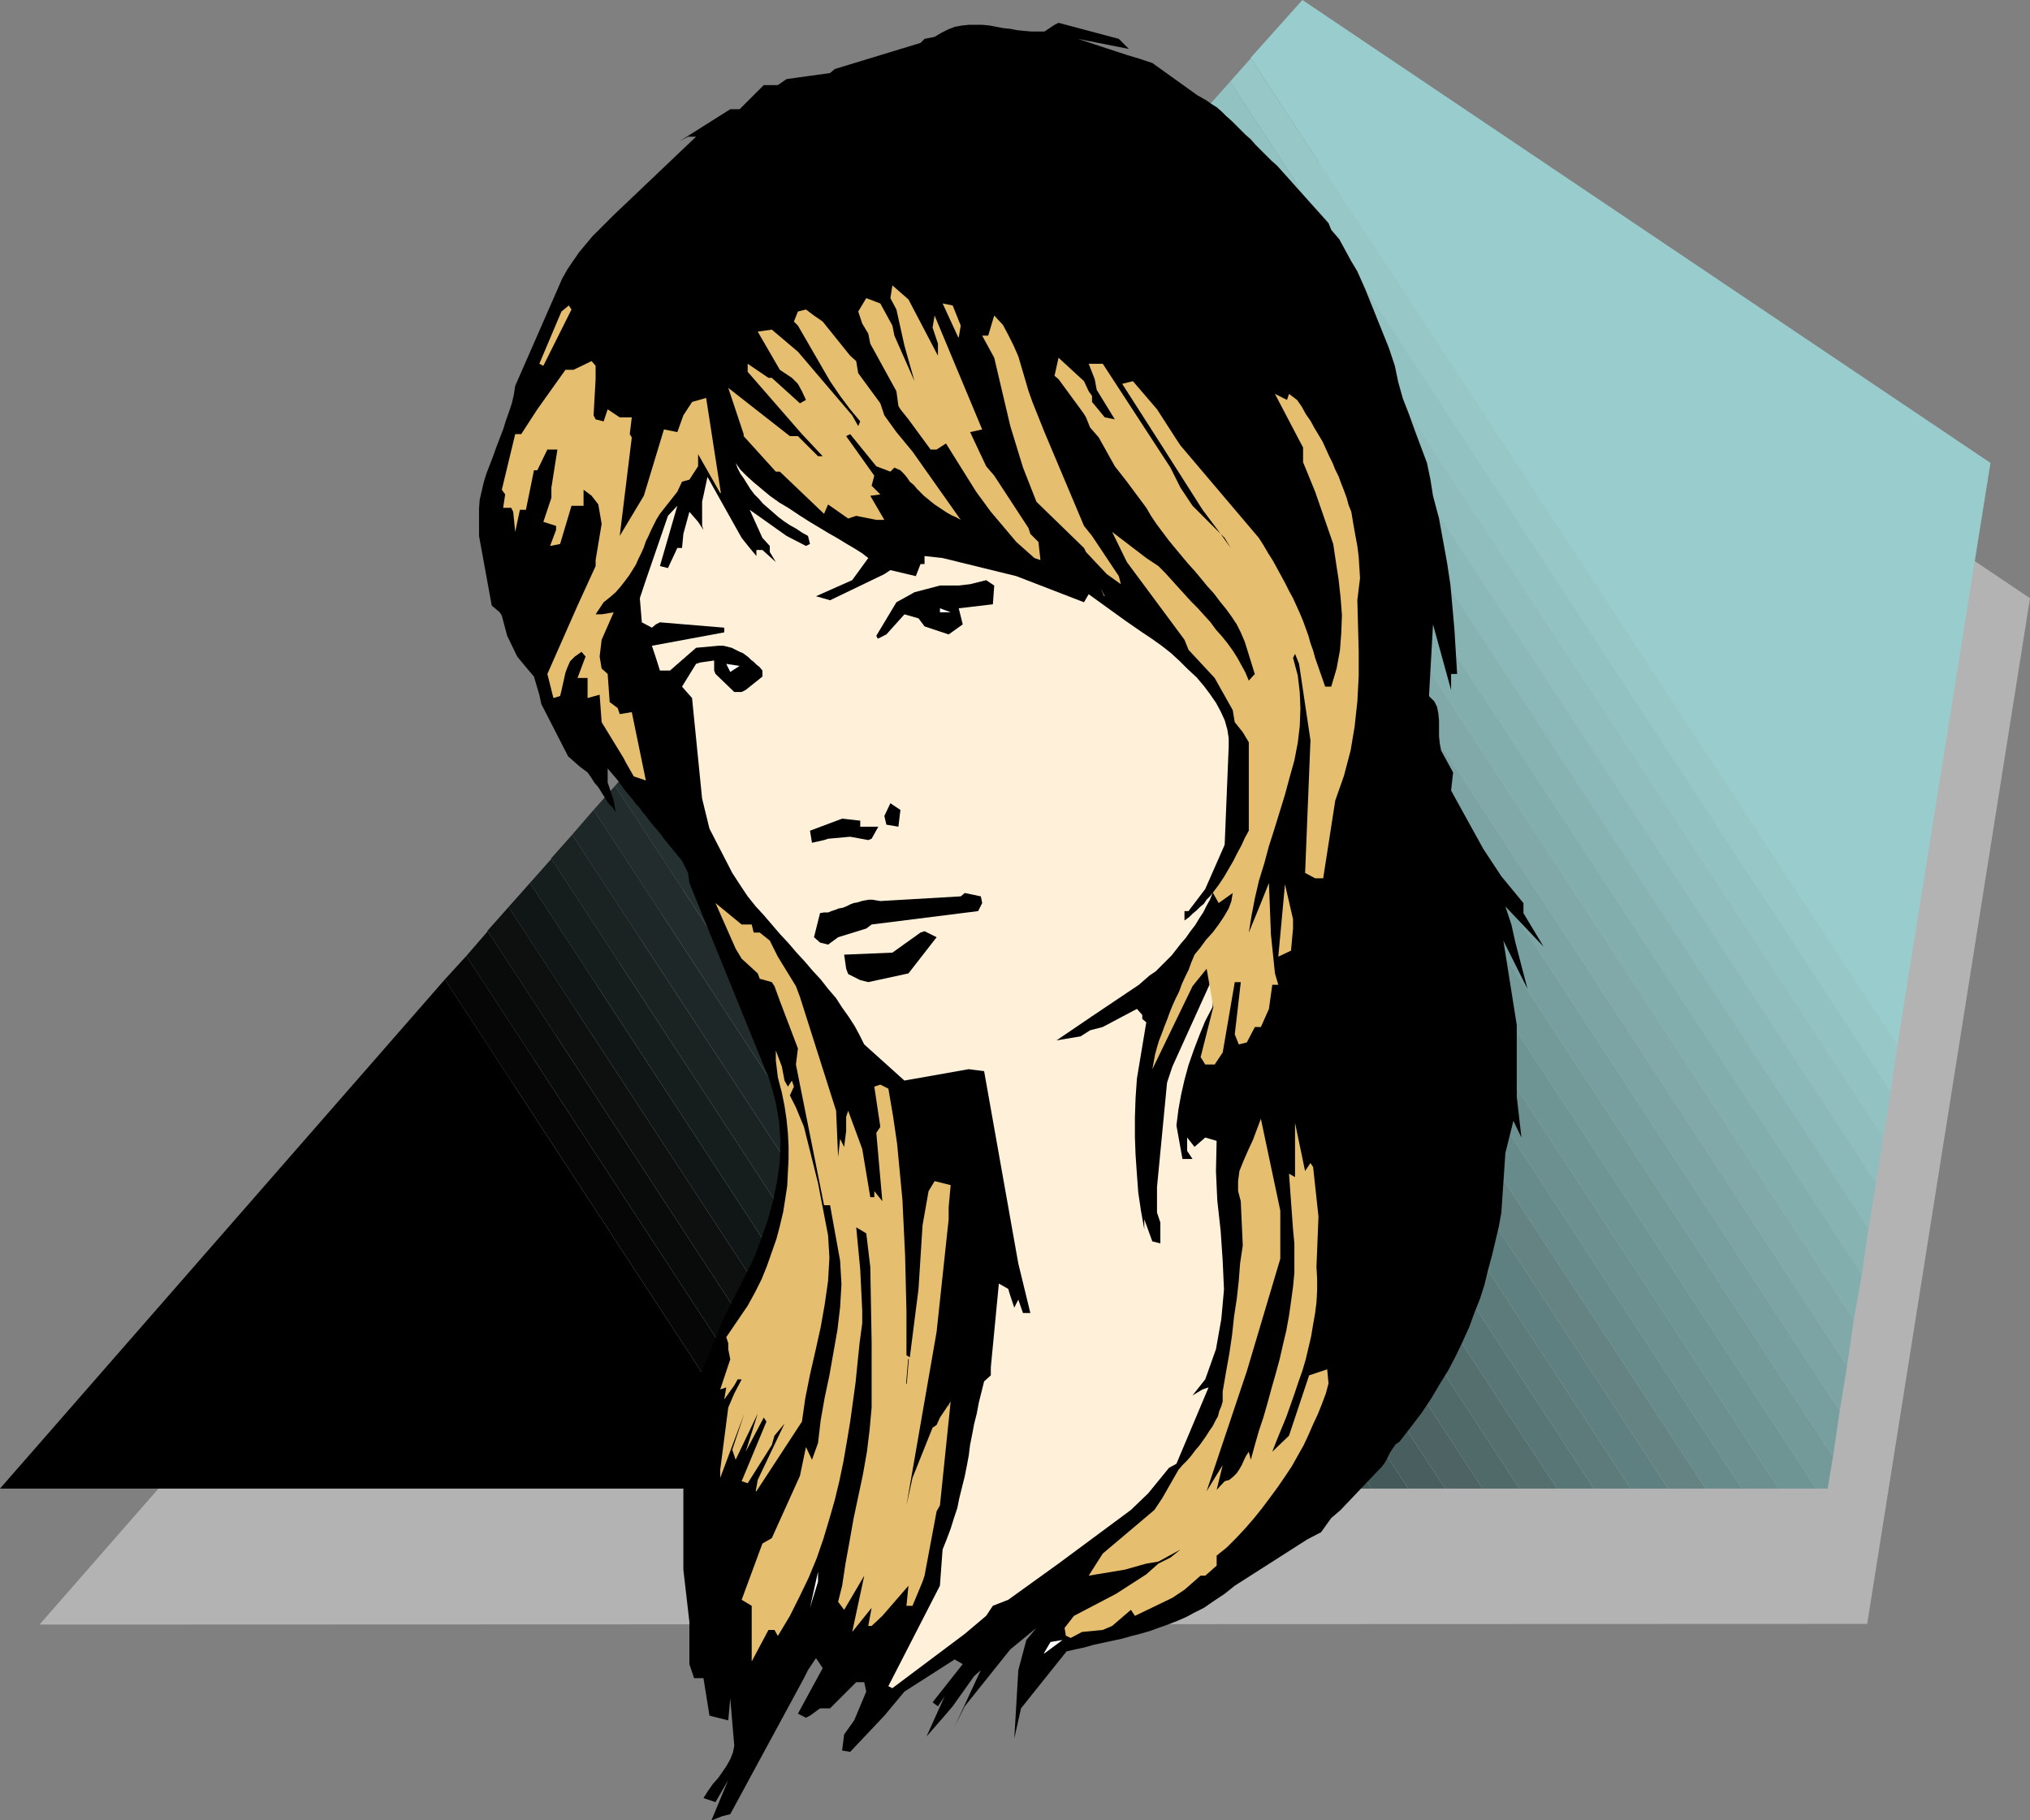 <?xml version="1.0" encoding="UTF-8" standalone="no"?>
<svg
   version="1.0"
   width="129.553mm"
   height="116.143mm"
   id="svg69"
   sodipodi:docname="Hairstyle 3.wmf"
   xmlns:inkscape="http://www.inkscape.org/namespaces/inkscape"
   xmlns:sodipodi="http://sodipodi.sourceforge.net/DTD/sodipodi-0.dtd"
   xmlns="http://www.w3.org/2000/svg"
   xmlns:svg="http://www.w3.org/2000/svg">
  <rect width="100%" height="100%" fill="#808080" stroke="none"/>
  <sodipodi:namedview
     id="namedview69"
     pagecolor="#ffffff"
     bordercolor="#000000"
     borderopacity="0.25"
     inkscape:showpageshadow="2"
     inkscape:pageopacity="0.0"
     inkscape:pagecheckerboard="0"
     inkscape:deskcolor="#d1d1d1"
     inkscape:document-units="mm" />
  <defs
     id="defs1">
    <pattern
       id="WMFhbasepattern"
       patternUnits="userSpaceOnUse"
       width="6"
       height="6"
       x="0"
       y="0" />
  </defs>
  <path
     style="fill:#b3b3b3;fill-opacity:1;fill-rule:evenodd;stroke:none"
     d="M 9.534,391.791 323.684,32.636 489.647,144.276 450.379,391.629 9.696,391.791 v 0 z"
     id="path1" />
  <path
     style="fill:#000000;fill-opacity:1;fill-rule:evenodd;stroke:none"
     d="M 107.302,236.205 0,358.993 h 187.617 z"
     id="path2" />
  <path
     style="fill:#060606;fill-opacity:1;fill-rule:evenodd;stroke:none"
     d="m 107.302,236.205 5.171,-5.655 84.032,128.443 h -8.888 z"
     id="path3" />
  <path
     style="fill:#090b0b;fill-opacity:1;fill-rule:evenodd;stroke:none"
     d="m 112.473,230.551 5.171,-5.978 87.91,134.421 h -9.05 L 112.473,230.551 Z"
     id="path4" />
  <path
     style="fill:#0e1010;fill-opacity:1;fill-rule:evenodd;stroke:none"
     d="m 117.483,224.573 5.171,-5.816 91.789,140.237 h -8.888 l -87.91,-134.421 v 0 z"
     id="path5" />
  <path
     style="fill:#101515;fill-opacity:1;fill-rule:evenodd;stroke:none"
     d="m 122.654,218.757 5.171,-5.816 95.505,146.053 h -8.888 l -91.789,-140.237 z"
     id="path6" />
  <path
     style="fill:#161d1d;fill-opacity:1;fill-rule:evenodd;stroke:none"
     d="m 127.825,212.94 5.171,-5.816 99.384,151.869 h -9.05 l -95.505,-146.053 z"
     id="path7" />
  <path
     style="fill:#1b2222;fill-opacity:1;fill-rule:evenodd;stroke:none"
     d="m 132.835,207.124 5.171,-5.816 103.424,157.686 h -9.05 L 132.997,207.124 v 0 z"
     id="path8" />
  <path
     style="fill:#1d2727;fill-opacity:1;fill-rule:evenodd;stroke:none"
     d="m 138.006,201.308 5.171,-5.978 107.141,163.663 h -8.888 L 138.006,201.308 Z"
     id="path9" />
  <path
     style="fill:#222c2c;fill-opacity:1;fill-rule:evenodd;stroke:none"
     d="m 143.177,195.33 5.171,-5.816 110.857,169.48 h -8.888 L 143.177,195.33 Z"
     id="path10" />
  <path
     style="fill:#253131;fill-opacity:1;fill-rule:evenodd;stroke:none"
     d="m 148.349,189.514 5.01,-5.816 114.736,175.296 h -8.888 L 148.349,189.514 Z"
     id="path11" />
  <path
     style="fill:#2a3636;fill-opacity:1;fill-rule:evenodd;stroke:none"
     d="m 153.358,183.536 5.171,-5.655 118.614,181.112 H 268.094 L 153.358,183.697 v 0 z"
     id="path12" />
  <path
     style="fill:#2c3b3b;fill-opacity:1;fill-rule:evenodd;stroke:none"
     d="m 158.529,177.881 5.01,-5.978 122.493,187.09 h -8.888 L 158.529,177.881 Z"
     id="path13" />
  <path
     style="fill:#314040;fill-opacity:1;fill-rule:evenodd;stroke:none"
     d="m 163.539,171.903 5.333,-5.816 126.209,192.906 h -9.05 z"
     id="path14" />
  <path
     style="fill:#344545;fill-opacity:1;fill-rule:evenodd;stroke:none"
     d="m 168.71,166.087 5.171,-5.816 129.926,198.723 h -8.726 L 168.872,166.087 v 0 z"
     id="path15" />
  <path
     style="fill:#394a4a;fill-opacity:1;fill-rule:evenodd;stroke:none"
     d="m 173.881,160.271 5.01,-5.978 133.966,204.701 h -9.05 L 173.881,160.271 Z"
     id="path16" />
  <path
     style="fill:#3c5050;fill-opacity:1;fill-rule:evenodd;stroke:none"
     d="m 178.891,154.293 5.171,-5.655 137.845,210.355 h -9.05 L 178.891,154.293 Z"
     id="path17" />
  <path
     style="fill:#415555;fill-opacity:1;fill-rule:evenodd;stroke:none"
     d="m 184.062,148.638 5.171,-5.978 141.561,216.333 h -8.888 L 184.062,148.638 Z"
     id="path18" />
  <path
     style="fill:#445a5a;fill-opacity:1;fill-rule:evenodd;stroke:none"
     d="m 189.233,142.66 5.01,-5.816 145.44,222.149 h -8.888 z"
     id="path19" />
  <path
     style="fill:#495f5f;fill-opacity:1;fill-rule:evenodd;stroke:none"
     d="m 194.243,136.844 5.171,-5.816 149.157,227.966 h -8.888 L 194.243,136.844 Z"
     id="path20" />
  <path
     style="fill:#4e6464;fill-opacity:1;fill-rule:evenodd;stroke:none"
     d="m 199.414,130.866 5.171,-5.655 153.035,233.782 h -9.05 L 199.414,131.028 v 0 z"
     id="path21" />
  <path
     style="fill:#506969;fill-opacity:1;fill-rule:evenodd;stroke:none"
     d="m 204.585,125.211 5.171,-5.816 156.752,239.598 h -8.888 z"
     id="path22" />
  <path
     style="fill:#556e6e;fill-opacity:1;fill-rule:evenodd;stroke:none"
     d="m 209.595,119.395 5.171,-5.978 160.792,245.576 h -9.05 L 209.757,119.395 v 0 z"
     id="path23" />
  <path
     style="fill:#587676;fill-opacity:1;fill-rule:evenodd;stroke:none"
     d="m 214.766,113.417 5.171,-5.816 164.509,251.392 h -8.888 L 214.766,113.417 Z"
     id="path24" />
  <path
     style="fill:#5d7b7b;fill-opacity:1;fill-rule:evenodd;stroke:none"
     d="m 219.776,107.601 5.171,-5.978 168.387,257.37 h -8.888 L 219.937,107.601 v 0 z"
     id="path25" />
  <path
     style="fill:#5f8080;fill-opacity:1;fill-rule:evenodd;stroke:none"
     d="m 224.947,101.623 5.171,-5.655 172.265,263.025 h -9.05 z"
     id="path26" />
  <path
     style="fill:#658383;fill-opacity:1;fill-rule:evenodd;stroke:none"
     d="m 230.118,95.969 5.01,-5.978 176.305,269.003 h -9.05 z"
     id="path27" />
  <path
     style="fill:#678a8a;fill-opacity:1;fill-rule:evenodd;stroke:none"
     d="m 235.128,89.991 5.171,-5.816 179.861,274.819 h -8.726 L 235.128,89.991 Z"
     id="path28" />
  <path
     style="fill:#6c8f8f;fill-opacity:1;fill-rule:evenodd;stroke:none"
     d="m 240.299,84.174 5.171,-5.816 183.577,280.635 h -8.888 z"
     id="path29" />
  <path
     style="fill:#6e9494;fill-opacity:1;fill-rule:evenodd;stroke:none"
     d="m 245.47,78.358 5.01,-5.816 187.617,286.452 h -9.05 z"
     id="path30" />
  <path
     style="fill:#739999;fill-opacity:1;fill-rule:evenodd;stroke:none"
     d="m 250.48,72.542 5.171,-5.816 186.486,284.513 -1.293,7.755 h -2.747 L 250.48,72.542 Z"
     id="path31" />
  <path
     style="fill:#779f9f;fill-opacity:1;fill-rule:evenodd;stroke:none"
     d="m 255.651,66.564 5.171,-5.816 182.931,279.504 -1.616,10.986 L 255.651,66.726 v 0 z"
     id="path32" />
  <path
     style="fill:#7ca4a4;fill-opacity:1;fill-rule:evenodd;stroke:none"
     d="m 260.822,60.748 5.171,-5.816 179.537,274.496 -1.778,10.825 -182.931,-279.504 z"
     id="path33" />
  <path
     style="fill:#81a9a9;fill-opacity:1;fill-rule:evenodd;stroke:none"
     d="m 265.993,54.931 5.01,-5.978 176.144,269.326 -1.616,11.148 z"
     id="path34" />
  <path
     style="fill:#83aeae;fill-opacity:1;fill-rule:evenodd;stroke:none"
     d="m 271.003,48.954 5.01,-5.655 173.073,263.994 -1.939,10.986 z"
     id="path35" />
  <path
     style="fill:#88b3b3;fill-opacity:1;fill-rule:evenodd;stroke:none"
     d="m 276.012,43.137 5.333,-5.816 169.357,258.986 -1.616,10.986 -173.073,-263.994 v 0 z"
     id="path36" />
  <path
     style="fill:#8bb8b8;fill-opacity:1;fill-rule:evenodd;stroke:none"
     d="m 281.345,37.321 5.01,-5.816 166.125,253.816 -1.778,10.986 z"
     id="path37" />
  <path
     style="fill:#90bdbd;fill-opacity:1;fill-rule:evenodd;stroke:none"
     d="m 286.355,31.505 5.01,-5.816 162.893,248.646 -1.778,10.986 L 286.355,31.505 Z"
     id="path38" />
  <path
     style="fill:#92c2c2;fill-opacity:1;fill-rule:evenodd;stroke:none"
     d="m 291.364,25.689 5.333,-5.978 159.337,243.637 -1.778,10.986 z"
     id="path39" />
  <path
     style="fill:#97c7c7;fill-opacity:1;fill-rule:evenodd;stroke:none"
     d="m 296.697,19.711 5.01,-5.655 155.944,238.144 -1.616,11.148 z"
     id="path40" />
  <path
     style="fill:#99cccc;fill-opacity:1;fill-rule:evenodd;stroke:none"
     d="M 301.707,13.894 314.15,0 480.113,111.64 457.651,252.2 301.707,14.056 v 0 z"
     id="path41" />
  <path
     style="fill:#000000;fill-opacity:1;fill-rule:evenodd;stroke:none"
     d="m 171.619,438.967 4.04,-9.694 -3.07,5.332 -2.909,-0.969 1.131,-1.777 1.131,-1.616 1.293,-1.454 1.131,-1.616 0.97,-1.454 0.808,-1.454 0.646,-1.616 0.323,-1.616 -0.97,-11.471 -0.485,5.332 -4.525,-1.131 -1.454,-9.048 h -2.262 l -1.131,-3.393 v -10.178 l -1.454,-12.602 v -24.073 l 3.07,-20.357 6.787,-16.479 7.11,-14.056 1.778,-4.685 1.616,-4.685 1.293,-4.685 0.97,-4.685 0.646,-4.685 0.162,-4.847 -0.323,-4.685 -0.808,-4.685 -1.454,-5.332 -19.392,-47.661 -0.323,-2.423 -1.454,-2.908 -4.363,-5.332 -0.808,-1.131 -0.808,-0.969 -0.97,-1.131 -0.808,-0.969 -0.808,-1.131 -0.97,-1.131 -0.808,-1.131 -0.808,-0.808 -0.808,-1.131 -0.97,-1.131 -0.808,-0.969 -0.808,-1.131 -0.808,-1.131 -0.808,-0.969 -0.97,-1.131 -0.808,-0.969 v 3.393 l 1.454,4.362 0.485,2.747 -0.808,-1.131 -0.97,-0.969 -0.808,-1.292 -0.808,-1.293 -0.808,-1.292 -0.97,-1.131 -0.808,-1.292 -0.808,-1.131 -1.939,-1.454 -2.747,-2.423 -6.464,-12.602 -0.485,-2.262 -1.293,-4.362 -2.586,-3.07 -1.454,-1.777 -2.424,-5.008 -1.293,-4.847 -0.485,-0.808 -1.939,-1.616 -3.07,-16.803 v -2.423 -2.1 -2.1 l 0.162,-2.1 0.485,-2.1 0.485,-2.1 0.646,-2.1 0.808,-2.1 0.808,-2.1 0.808,-2.262 0.808,-2.1 0.808,-2.1 0.646,-2.1 0.808,-2.262 0.646,-1.939 0.485,-2.1 0.323,-2.1 10.827,-24.719 0.485,-1.131 0.646,-1.131 0.646,-1.131 0.646,-0.969 0.646,-0.969 0.808,-1.131 0.646,-0.969 0.808,-0.969 0.808,-0.969 0.808,-0.969 0.808,-0.969 0.97,-0.969 0.97,-0.969 0.97,-0.969 1.131,-1.131 1.131,-1.131 19.877,-18.903 h -1.939 l -2.101,1.131 12.282,-7.755 h 2.262 l 5.818,-5.816 h 3.394 l 2.101,-1.454 10.504,-1.454 1.131,-0.969 20.685,-6.301 0.97,-0.969 2.424,-0.485 1.616,-0.969 1.616,-0.808 1.616,-0.646 1.778,-0.323 1.616,-0.162 h 1.454 1.778 l 1.778,0.162 1.616,0.323 1.778,0.323 1.616,0.162 1.616,0.323 1.616,0.162 1.778,0.162 h 1.616 1.616 l 2.424,-1.616 0.97,-0.485 14.544,3.878 2.424,2.423 -12.282,-2.423 11.797,3.878 3.232,0.969 2.909,0.969 10.827,7.755 1.131,0.646 1.131,0.646 1.131,0.808 1.293,0.808 1.131,0.969 1.131,1.131 1.293,1.131 1.131,1.131 1.131,1.131 1.131,1.131 1.293,1.131 1.131,1.293 1.293,1.293 1.293,1.293 1.293,1.293 1.293,1.131 12.443,13.894 0.646,1.616 1.939,2.262 2.909,5.332 1.454,2.423 1.939,4.362 0.97,2.423 4.686,11.633 1.454,4.362 0.808,3.878 1.131,4.039 1.454,3.716 1.454,4.039 1.454,3.878 1.454,3.878 0.808,3.878 0.646,4.039 1.454,5.493 0.97,5.332 0.97,5.332 0.808,5.332 0.485,5.332 0.485,5.493 0.323,5.332 0.323,5.332 h -1.454 v 3.878 l -4.363,-15.833 -0.97,17.287 1.293,1.293 0.646,1.292 0.323,1.616 0.162,1.777 v 1.777 1.939 l 0.162,1.616 0.323,1.777 2.909,5.332 -0.485,4.362 7.757,14.056 4.363,6.624 5.333,6.463 v 2.423 l 4.848,8.078 -9.211,-9.694 1.454,4.362 0.97,4.362 2.909,11.148 -5.818,-11.633 3.232,20.357 v 4.201 8.401 4.685 l 1.131,9.855 -1.939,-4.039 -1.939,7.755 -0.97,14.379 -0.646,3.554 -0.808,3.393 -0.808,3.393 -0.97,3.554 -0.808,3.393 -1.131,3.554 -1.293,3.231 -1.293,3.554 -1.616,3.554 -1.616,3.393 -1.778,3.393 -2.101,3.393 -2.101,3.554 -2.262,3.393 -2.586,3.393 -2.747,3.554 -0.97,0.646 -0.646,0.969 -0.646,0.969 -0.485,0.969 -0.485,0.969 -0.485,0.808 -0.646,0.808 -0.646,0.646 -9.211,9.694 -2.262,1.939 -2.424,3.393 -3.394,1.777 -17.453,11.148 -2.424,1.939 -2.909,1.939 -2.101,1.454 -2.262,1.131 -2.101,1.131 -2.262,0.969 -2.101,0.808 -2.262,0.808 -2.262,0.808 -2.262,0.646 -1.939,0.485 -2.262,0.646 -2.262,0.485 -2.262,0.485 -2.262,0.485 -2.262,0.646 -2.262,0.485 -2.101,0.485 -10.989,13.733 -1.616,7.27 0.97,-16.479 1.939,-7.27 2.424,-2.908 -6.302,5.17 -10.989,13.733 -2.424,4.847 6.302,-13.571 -1.616,1.454 -5.171,7.27 -1.939,2.262 -4.363,5.008 4.363,-9.694 -1.616,2.423 -1.293,-0.969 7.272,-9.209 -1.939,-1.131 -12.12,7.755 -4.848,5.816 -8.242,8.724 -1.939,-0.323 0.485,-3.878 2.424,-3.393 2.909,-6.947 -0.485,-2.262 h -1.939 l -6.302,6.301 h -2.424 l -2.424,1.777 -0.97,0.485 -1.939,-0.969 5.979,-10.986 -1.616,-2.423 -1.939,2.908 -0.97,1.939 -17.776,32.797 -1.939,0.485 -2.424,0.969 v 0 z"
     id="path42" />
  <path
     style="fill:#fff0d9;fill-opacity:1;fill-rule:evenodd;stroke:none"
     d="m 177.437,111.64 1.131,1.616 1.454,1.454 1.778,1.616 1.939,1.616 1.939,1.616 2.262,1.616 2.424,1.454 2.424,1.616 2.262,1.454 2.424,1.454 2.424,1.454 2.262,1.293 2.101,1.292 1.939,1.131 1.778,1.131 1.454,1.131 -3.878,5.332 -8.726,3.878 3.394,0.969 13.09,-6.301 1.454,-0.969 6.141,1.454 1.131,-2.908 h 0.97 v -1.939 l 4.363,0.485 17.776,4.362 16.322,6.301 1.131,-1.939 8.726,6.301 2.101,1.454 2.101,1.454 2.424,1.616 2.262,1.616 2.262,1.777 2.101,1.939 1.939,1.939 2.101,1.939 1.778,2.1 1.454,1.939 1.454,2.1 1.131,2.1 0.97,2.1 0.646,2.262 0.323,2.1 v 1.939 l -0.97,23.75 -4.686,10.663 -4.04,5.332 h -0.97 v 2.262 l 1.131,-0.808 0.808,-0.808 0.97,-0.808 0.808,-0.808 0.97,-0.808 0.646,-0.969 0.808,-0.808 0.646,-0.808 -0.646,1.616 -0.808,1.454 -0.808,1.616 -0.97,1.454 -0.97,1.616 -1.131,1.454 -1.131,1.616 -1.131,1.293 -1.131,1.454 -1.131,1.454 -1.293,1.293 -1.293,1.292 -1.293,1.293 -1.454,0.969 -1.293,1.131 -1.293,1.131 -11.312,7.593 -8.565,5.816 5.818,-0.969 2.262,-1.454 3.07,-0.808 8.242,-4.362 1.293,1.454 v 0.969 l 0.97,0.808 -2.262,13.571 -0.323,4.685 -0.162,4.685 v 4.685 l 0.162,4.362 0.323,4.685 0.323,4.362 0.646,4.362 0.808,4.524 v -2.423 l 1.939,5.332 1.939,0.485 v -5.008 l -0.808,-2.423 v -6.139 l 2.424,-25.204 1.293,-3.878 10.181,-22.457 -0.485,8.078 -1.778,3.393 -1.454,3.554 -1.293,3.393 -1.293,3.716 -0.97,3.554 -0.808,3.554 -0.646,3.554 -0.485,3.878 1.454,8.078 h 2.424 l -1.293,-1.939 v -3.231 l 1.778,2.262 2.586,-2.262 2.747,0.808 -0.162,7.27 0.323,7.109 0.808,7.27 0.485,7.109 0.323,7.109 -0.646,7.109 -1.293,7.27 -2.586,7.27 -3.07,3.878 2.424,-1.454 1.454,-0.485 -7.757,18.418 -1.778,0.969 -5.01,6.139 -4.202,4.039 -17.453,12.925 -12.12,8.724 -3.717,1.454 -1.616,2.423 -5.171,4.362 -17.453,13.087 -0.97,-0.485 12.443,-24.234 0.646,-8.724 0.97,-2.423 0.97,-2.585 0.808,-2.585 0.808,-2.423 0.485,-2.423 0.646,-2.585 0.646,-2.585 0.485,-2.423 0.485,-2.585 0.323,-2.585 0.485,-2.423 0.485,-2.585 0.646,-2.585 0.485,-2.585 0.646,-2.585 0.646,-2.585 1.616,-1.454 v -1.939 l 1.939,-20.195 2.262,1.292 0.485,1.616 0.97,2.908 0.97,-1.939 1.131,3.231 h 1.778 l -2.909,-11.956 -8.242,-46.369 -3.717,-0.485 -15.514,2.747 -9.696,-8.724 -1.131,-2.262 -1.131,-2.1 -1.454,-2.262 -1.616,-2.262 -1.454,-2.262 -1.939,-2.262 -1.778,-2.262 -1.939,-2.1 -1.939,-2.262 -1.939,-2.1 -1.939,-2.262 -2.101,-2.262 -1.939,-2.262 -1.939,-2.262 -1.939,-2.1 -1.939,-2.423 -1.939,-2.908 -1.778,-2.747 -5.494,-10.663 -1.778,-7.27 -2.424,-24.234 -2.424,-2.747 3.394,-5.493 0.97,-0.323 3.394,-0.485 v 2.423 l 0.323,0.808 4.525,4.362 h 1.778 l 0.97,-0.485 4.04,-3.231 v -1.454 l -0.646,-0.808 -0.808,-0.646 -0.646,-0.646 -0.646,-0.485 -0.646,-0.646 -0.646,-0.485 -0.646,-0.485 -0.808,-0.323 -0.646,-0.323 -0.646,-0.323 -0.646,-0.323 -0.646,-0.162 -0.646,-0.162 -0.646,-0.162 h -0.646 -0.646 l -5.333,0.485 -6.302,5.493 h -2.424 l -0.97,-3.07 -0.97,-2.908 17.453,-3.231 v -1.131 l -15.514,-1.293 -0.97,0.485 -0.97,0.808 -2.424,-1.293 -0.485,-5.816 1.454,-4.362 5.333,-15.51 2.262,-2.423 -4.202,14.541 1.939,0.485 2.262,-4.847 h 1.131 l 0.323,-3.393 1.454,-5.332 2.101,2.423 1.293,1.939 -0.323,-0.969 v -5.816 l 1.293,-5.978 8.242,14.702 1.939,2.423 1.616,1.939 v -1.454 h 1.454 l 3.232,2.908 -1.454,-2.423 v -1.454 l -1.778,-1.939 -3.07,-6.786 8.888,6.301 4.686,2.423 0.97,-0.485 -0.485,-1.939 -1.454,-0.808 -1.454,-0.969 -1.454,-0.808 -1.454,-0.969 -1.293,-0.969 -1.293,-1.131 -1.293,-1.131 -1.131,-0.969 -0.97,-1.131 -1.131,-1.131 -0.97,-1.293 -0.808,-1.292 -0.808,-1.293 -0.808,-1.131 -0.646,-1.293 -0.485,-1.292 z"
     id="path43" />
  <path
     style="fill:#e6be6f;fill-opacity:1;fill-rule:evenodd;stroke:none"
     d="m 179.376,105.178 v -0.485 l -3.717,-11.148 14.867,11.633 h 1.939 l 4.848,4.847 h 1.131 l -5.01,-5.332 -13.09,-15.025 v -1.939 l 5.01,3.393 h 0.808 l 6.787,6.139 1.454,-0.808 -0.97,-2.1 -0.97,-1.777 -1.454,-1.454 -2.909,-1.939 -5.333,-9.209 3.394,-0.485 6.302,5.332 13.09,15.349 1.454,2.585 0.485,-1.131 -2.424,-2.908 -2.424,-3.231 -2.424,-3.554 -7.757,-13.41 -0.97,-0.969 0.97,-2.423 1.939,-0.485 1.939,1.454 2.101,1.454 6.626,8.24 1.454,1.293 0.485,2.908 5.333,7.27 0.97,2.908 2.909,4.039 3.878,4.685 11.635,16.479 -1.131,-0.646 -1.131,-0.485 -1.131,-0.646 -0.97,-0.646 -0.97,-0.646 -0.97,-0.646 -0.808,-0.646 -0.97,-0.808 -0.808,-0.646 -0.808,-0.808 -0.808,-0.808 -0.808,-0.969 -0.97,-0.808 -0.646,-0.969 -0.808,-0.969 -0.808,-0.808 -1.454,-0.646 -0.97,0.969 -3.394,-1.293 -6.302,-7.755 -0.97,0.485 6.787,9.532 -0.646,2.423 2.101,2.1 -2.424,0.323 3.394,5.816 h -1.939 l -4.848,-0.969 -1.939,0.646 -4.848,-3.393 -0.97,2.262 -10.666,-10.178 h -0.97 l -7.757,-8.563 z"
     id="path44" />
  <path
     style="fill:#e6be6f;fill-opacity:1;fill-rule:evenodd;stroke:none"
     d="m 292.496,215.202 1.454,2.585 3.394,-2.423 -0.323,1.939 -0.646,1.777 -1.131,1.939 -1.293,1.939 -1.454,1.939 -1.616,1.777 -1.293,1.777 -1.454,1.777 -0.808,1.939 -0.646,1.777 -0.808,1.616 -0.808,1.777 -0.646,1.777 -0.808,1.616 -0.808,1.777 -0.646,1.616 -0.646,1.777 -0.646,1.616 -0.646,1.777 -0.646,1.616 -0.485,1.616 -0.485,1.777 -0.323,1.777 -0.323,1.777 9.696,-20.034 3.394,-4.201 1.616,9.209 -3.07,12.117 1.131,1.777 h 2.262 l 1.939,-2.908 2.909,-16.964 h 1.454 l -1.454,12.602 0.97,2.423 1.939,-0.485 1.939,-3.716 h 1.454 l 1.939,-4.362 0.808,-5.816 h 1.454 l -0.808,-2.747 -0.97,-9.371 -0.485,-12.44 -1.939,4.847 -2.909,7.109 0.646,-4.039 0.808,-4.201 0.97,-4.201 1.293,-4.201 1.131,-4.201 1.293,-4.039 1.293,-4.201 1.293,-4.201 1.131,-4.201 1.131,-4.039 0.808,-4.201 0.485,-4.039 0.162,-4.201 -0.162,-4.039 -0.485,-4.039 -1.131,-4.201 0.485,-0.969 0.97,2.423 2.747,18.418 -1.293,31.99 2.424,1.293 h 1.939 l 2.909,-18.741 2.101,-5.978 1.616,-6.139 0.97,-5.816 0.646,-5.978 0.323,-6.139 v -5.978 l -0.162,-6.139 -0.162,-6.139 0.323,-2.747 0.323,-2.585 -0.162,-2.585 -0.162,-2.585 -0.323,-2.585 -0.485,-2.585 -0.485,-2.747 -0.485,-2.908 -0.646,-1.616 -0.485,-1.777 -0.646,-1.777 -0.646,-1.616 -0.646,-1.777 -0.808,-1.616 -0.646,-1.616 -0.808,-1.616 -0.808,-1.777 -0.808,-1.777 -0.97,-1.616 -0.97,-1.616 -0.97,-1.777 -1.131,-1.616 -0.97,-1.777 -1.131,-1.616 -1.939,-1.454 -0.485,1.454 -2.909,-1.454 5.333,10.178 1.454,2.747 v 3.554 l 2.909,7.109 4.363,12.602 0.646,4.362 0.646,4.201 0.485,4.362 0.323,4.201 -0.162,4.362 -0.323,4.201 -0.808,4.362 -1.293,4.362 h -1.454 l -2.424,-6.947 -0.485,-1.777 -0.646,-1.777 -0.485,-1.777 -0.646,-1.777 -0.646,-1.777 -0.808,-1.939 -0.808,-1.777 -0.808,-1.777 -0.97,-1.777 -0.97,-1.939 -0.97,-1.777 -0.97,-1.777 -0.97,-1.777 -1.131,-1.777 -1.131,-1.939 -1.131,-1.777 -18.907,-22.296 -0.97,-1.454 -4.686,-7.27 -5.818,-6.786 -2.586,0.646 9.211,14.379 10.181,15.995 4.363,5.816 2.424,3.393 -1.454,-2.423 -7.757,-7.755 -2.909,-4.362 -2.424,-4.847 -16.322,-25.042 h -3.394 l 1.454,3.716 0.485,2.585 4.363,7.109 -2.424,-0.485 -3.07,-3.716 v -1.454 l -0.808,-1.131 -1.131,-2.423 -6.141,-5.655 -0.97,4.362 0.97,0.808 5.333,7.27 0.808,1.131 0.485,0.808 0.97,2.423 2.101,2.423 3.878,6.947 2.909,3.716 4.686,6.301 1.131,1.939 1.293,1.939 1.454,1.939 1.454,1.939 1.454,1.777 1.616,1.939 1.616,1.939 1.616,1.777 1.616,1.939 1.454,1.777 1.616,1.777 1.454,1.939 1.454,1.777 1.293,1.777 1.293,1.939 0.97,1.939 0.97,2.262 2.909,9.371 -0.485,-1.616 -1.454,1.616 -0.808,-1.939 -0.97,-1.777 -0.97,-1.777 -1.131,-1.777 -1.293,-1.777 -1.293,-1.616 -1.454,-1.616 -1.293,-1.777 -1.616,-1.777 -1.454,-1.616 -1.616,-1.616 -1.616,-1.777 -1.616,-1.777 -1.454,-1.616 -1.616,-1.777 -1.616,-1.616 -2.909,-1.939 -8.242,-6.301 3.555,7.27 13.898,18.741 0.97,2.423 6.302,6.786 4.363,7.755 0.485,2.908 1.939,2.423 1.454,2.423 v 21.326 l -0.97,1.777 -0.808,1.777 -0.97,1.777 -0.97,1.939 -1.131,1.939 -1.131,1.939 -1.293,1.939 -1.454,1.939 v 0 z"
     id="path45" />
  <path
     style="fill:#e6be6f;fill-opacity:1;fill-rule:evenodd;stroke:none"
     d="m 173.72,118.91 -5.333,-9.371 v 2.908 l -2.101,3.231 -1.778,0.485 -1.131,2.423 -4.202,5.332 -0.808,1.293 -0.646,1.292 -0.646,1.293 -0.646,1.454 -0.646,1.293 -0.485,1.454 -0.646,1.454 -0.646,1.292 -0.646,1.454 -0.808,1.293 -0.808,1.292 -0.97,1.293 -1.131,1.454 -1.131,1.292 -1.293,1.131 -1.616,1.293 -1.939,2.908 h 1.454 l 2.909,-0.485 -2.909,6.624 -0.485,4.039 0.485,2.908 1.454,1.293 0.485,6.786 1.939,1.454 0.485,1.454 2.909,-0.485 3.394,16.479 -2.909,-0.969 -1.939,-3.393 -0.485,-0.969 -5.333,-8.724 -0.485,-6.624 -2.909,0.808 v -4.847 h -2.424 l 1.939,-5.17 -0.97,-1.131 -1.616,1.131 -1.131,1.131 -0.646,1.454 -0.485,1.292 -0.323,1.454 -0.323,1.454 -0.323,1.454 -0.323,1.292 -1.616,0.485 -1.454,-5.816 7.272,-16.479 4.363,-9.532 v -1.454 l 1.454,-8.724 -0.808,-4.685 -1.616,-2.1 -1.939,-1.454 v 3.878 h -2.909 l -2.747,9.209 -2.424,0.485 1.454,-3.878 v -0.969 l -3.07,-0.969 1.939,-5.816 V 117.618 l 1.454,-9.209 h -1.454 -0.97 l -2.424,5.008 h -0.808 l -1.939,9.532 h -1.454 l -1.131,5.332 -0.485,-4.847 -0.485,-0.969 h -1.939 l 0.485,-3.231 -0.808,-1.131 3.232,-13.41 h 1.454 l 3.878,-5.978 6.787,-9.532 h 1.939 l 4.363,-2.1 0.97,1.131 v 3.231 l -0.485,8.724 0.485,0.969 1.939,0.485 0.97,-2.908 2.909,1.939 h 2.909 l -0.485,4.039 0.485,0.808 -2.909,23.75 5.818,-9.694 4.848,-15.995 3.232,0.646 1.454,-4.039 2.101,-3.231 3.394,-0.969 3.555,22.942 v 0 z"
     id="path46" />
  <path
     style="fill:#e6be6f;fill-opacity:1;fill-rule:evenodd;stroke:none"
     d="m 181.315,400.677 v -0.485 -12.925 l -2.424,-1.454 5.01,-13.571 2.262,-1.292 6.787,-15.025 1.454,-6.947 1.454,3.07 1.454,-4.039 0.646,-5.493 0.97,-5.493 1.131,-5.332 0.97,-5.493 0.97,-5.493 0.646,-5.493 0.323,-5.493 -0.323,-5.655 -2.424,-13.41 h -1.454 l -6.787,-33.928 0.485,-3.878 -4.363,-11.471 -1.293,-3.554 -0.646,-0.969 -2.909,-0.808 -0.485,-1.292 -3.878,-3.554 -1.454,-2.423 -4.848,-10.986 6.302,5.17 h 2.424 l 0.485,1.939 h 1.454 l 2.424,1.939 1.939,3.878 4.363,7.109 0.97,2.585 8.726,27.466 0.485,11.148 0.485,-4.362 0.97,1.939 0.485,-3.878 v -3.393 l 0.485,-1.454 3.394,9.209 1.939,11.633 h 0.97 v -1.454 l 1.939,2.423 -1.454,-16.479 0.97,-1.454 -1.454,-9.694 1.454,-0.485 1.939,0.969 1.131,6.624 0.97,6.624 0.646,6.786 0.646,6.786 0.323,6.786 0.323,6.624 0.162,6.786 0.162,6.624 v 10.663 l 0.808,0.485 2.101,-16.479 0.97,-15.348 1.454,-8.24 1.454,-2.423 3.878,0.969 -0.485,5.332 v 2.908 l -2.909,27.143 -7.272,41.845 1.454,-6.624 4.848,-12.117 0.97,-0.646 0.808,-1.777 2.586,-3.878 -2.586,25.042 -0.808,1.454 -2.909,15.51 -0.485,1.454 -2.424,5.816 h -1.454 l 0.485,-4.847 -6.302,7.27 -2.586,2.423 h -0.808 l 0.808,-4.362 -4.686,5.816 2.909,-13.571 -4.848,8.24 -1.454,-1.939 0.97,-3.878 0.808,-5.332 0.97,-5.332 0.97,-5.493 1.131,-5.332 1.131,-5.332 0.97,-5.493 0.646,-5.332 0.485,-5.332 v -13.571 -2.262 l -0.323,-18.095 -0.97,-8.078 -2.424,-1.454 0.97,10.178 0.485,10.017 v 2.908 l -0.646,4.847 -0.485,4.685 -0.485,4.847 -0.646,4.685 -0.646,4.685 -0.808,4.847 -0.808,4.685 -0.97,4.685 -1.131,4.685 -1.293,4.524 -1.454,4.847 -1.616,4.685 -1.939,4.685 -2.262,4.685 -2.262,4.524 -2.909,4.847 -0.808,-1.454 h -1.454 l -4.04,7.593 z"
     id="path47" />
  <path
     style="fill:#ffffff;fill-opacity:1;fill-rule:evenodd;stroke:none"
     d="m 251.773,398.738 1.616,-2.747 2.909,-0.485 -4.363,3.231 v 0 z"
     id="path48" />
  <path
     style="fill:#e6be6f;fill-opacity:1;fill-rule:evenodd;stroke:none"
     d="m 257.105,394.537 -0.323,-1.939 2.262,-2.908 10.181,-5.332 7.272,-4.685 2.909,-2.585 2.909,-1.454 2.424,-1.939 -5.333,2.908 -2.909,0.485 -5.171,1.454 -8.726,1.454 3.394,-5.332 12.443,-10.502 1.939,-2.908 3.878,-6.786 0.97,-1.131 1.131,-1.131 0.97,-1.131 0.97,-1.293 0.97,-1.131 0.808,-1.131 0.808,-1.131 0.808,-1.292 0.808,-1.131 0.646,-1.293 0.646,-1.131 0.323,-1.293 0.485,-1.131 0.323,-1.131 v -1.293 -1.131 l 0.808,-4.685 0.808,-4.524 0.646,-4.362 0.485,-4.524 0.646,-4.201 0.485,-4.362 0.323,-4.201 0.646,-4.362 -0.485,-10.663 -0.646,-2.423 v -2.423 l 0.323,-2.423 0.97,-2.423 1.131,-2.585 1.131,-2.423 0.97,-2.585 0.97,-2.585 4.686,22.134 v 11.633 l -8.08,27.143 -9.696,28.92 3.878,-6.301 -1.454,5.978 1.939,-2.1 1.131,-0.323 0.97,-0.808 0.808,-0.808 0.646,-0.969 0.646,-1.131 0.485,-1.131 0.485,-0.969 0.646,-0.969 0.485,1.939 0.97,-3.554 0.97,-3.393 1.131,-3.393 0.97,-3.393 0.97,-3.554 0.97,-3.393 0.97,-3.554 0.808,-3.554 0.808,-3.393 0.646,-3.554 0.485,-3.393 0.485,-3.554 0.323,-3.393 v -3.554 -3.554 l -0.323,-3.393 -0.97,-13.41 1.454,0.808 v -13.087 l 2.424,11.633 1.293,-1.939 0.646,0.969 1.293,11.956 -0.485,12.117 0.162,2.908 v 2.747 l -0.162,2.908 -0.323,2.585 -0.485,2.747 -0.485,2.908 -0.646,2.747 -0.646,2.747 -0.808,2.747 -0.97,2.747 -0.97,2.908 -0.97,2.747 -0.97,2.747 -1.131,2.747 -1.131,2.747 -1.131,2.908 4.04,-3.878 4.848,-14.541 4.363,-1.454 0.323,3.393 -0.646,2.423 -0.97,2.585 -0.97,2.423 -1.131,2.423 -1.131,2.585 -1.131,2.423 -1.454,2.585 -1.454,2.585 -1.616,2.423 -1.778,2.585 -1.778,2.423 -1.939,2.585 -1.939,2.423 -2.101,2.423 -2.262,2.423 -2.262,2.262 -2.424,1.939 v 2.423 l -2.747,2.423 h -1.131 l -3.878,3.393 -2.909,1.939 -9.05,4.362 -0.97,-1.454 -4.525,3.878 -2.262,0.969 -5.01,0.485 -2.747,1.454 -0.97,-0.485 v 0 z"
     id="path49" />
  <path
     style="fill:#ffffff;fill-opacity:1;fill-rule:evenodd;stroke:none"
     d="m 195.374,387.752 1.939,-6.301 v -2.423 l -1.939,8.724 z"
     id="path50" />
  <path
     style="fill:#e6be6f;fill-opacity:1;fill-rule:evenodd;stroke:none"
     d="m 182.285,359.64 0.485,-2.747 6.464,-13.571 -2.424,2.908 -0.646,2.262 -5.818,9.209 -1.454,-0.485 5.979,-14.379 -0.646,-0.969 -4.363,8.24 2.909,-9.209 -5.333,11.148 -0.808,-2.423 2.909,-8.724 -5.818,15.51 v -1.939 l 1.939,-15.025 1.454,-3.393 1.778,-3.393 h -0.97 l -0.808,1.454 -2.424,3.393 0.485,-2.908 -1.454,0.485 2.424,-7.27 -0.485,-2.423 v -1.454 l -0.485,-1.454 5.171,-7.593 1.778,-3.231 1.616,-3.231 1.293,-3.231 1.131,-3.231 1.131,-3.231 0.808,-3.07 0.808,-3.393 0.485,-3.07 0.485,-3.231 0.162,-3.231 0.162,-3.231 v -3.231 l -0.162,-3.07 -0.323,-3.231 -0.485,-3.231 -0.646,-3.231 -0.97,-3.716 -0.485,-4.039 v -2.423 l 1.454,3.878 0.646,3.393 0.808,1.454 0.97,-1.454 0.485,1.454 -0.97,2.1 1.454,2.908 1.939,4.685 3.394,13.571 2.424,12.602 0.323,5.332 -0.323,5.655 -0.808,5.655 -0.97,5.493 -1.293,5.816 -1.293,5.655 -1.131,5.655 -0.808,5.655 -10.989,16.803 v 0 z"
     id="path51" />
  <path
     style="fill:#ffffff;fill-opacity:1;fill-rule:evenodd;stroke:none"
     d="m 224.462,343.645 1.454,-1.777 z"
     id="path52" />
  <path
     style="fill:#000000;fill-opacity:1;fill-rule:evenodd;stroke:none"
     d="m 228.664,337.99 0.162,1.454 v -1.454 0 z"
     id="path53" />
  <path
     style="fill:#000000;fill-opacity:1;fill-rule:evenodd;stroke:none"
     d="m 204.101,267.872 v 0.485 z"
     id="path54" />
  <path
     style="fill:#000000;fill-opacity:1;fill-rule:evenodd;stroke:none"
     d="m 209.433,236.852 -1.939,-0.485 -2.909,-1.454 -0.485,-1.292 -0.485,-3.393 11.635,-0.485 6.787,-4.847 0.97,-0.323 2.909,1.454 -6.787,8.724 -9.696,2.1 z"
     id="path55" />
  <path
     style="fill:#e6be6f;fill-opacity:1;fill-rule:evenodd;stroke:none"
     d="m 308.332,230.712 1.616,-17.449 1.939,8.401 v 2.262 l -0.485,5.332 -3.07,1.454 z"
     id="path56" />
  <path
     style="fill:#000000;fill-opacity:1;fill-rule:evenodd;stroke:none"
     d="m 197.798,227.319 -1.454,-1.292 1.454,-5.816 0.97,-0.162 h 0.97 l 0.808,-0.323 0.97,-0.323 0.808,-0.323 0.97,-0.162 0.808,-0.323 0.97,-0.485 0.808,-0.323 0.97,-0.162 0.97,-0.323 0.808,-0.162 0.97,-0.162 h 0.808 l 0.97,0.162 0.97,0.162 19.392,-1.131 0.97,-0.808 3.878,0.808 0.323,1.616 -0.97,1.939 -25.694,3.231 -1.293,0.969 -6.787,2.1 -2.424,1.777 -1.939,-0.485 z"
     id="path57" />
  <path
     style="fill:#000000;fill-opacity:1;fill-rule:evenodd;stroke:none"
     d="m 195.859,203.246 -0.485,-2.908 7.757,-2.908 4.363,0.485 v 1.454 h 4.363 l -1.616,2.908 -0.808,0.323 -4.363,-0.808 -5.333,0.485 -0.97,0.323 z"
     id="path58" />
  <path
     style="fill:#000000;fill-opacity:1;fill-rule:evenodd;stroke:none"
     d="m 213.797,198.884 -0.485,-2.1 1.454,-3.07 2.424,1.616 -0.485,4.039 z"
     id="path59" />
  <path
     style="fill:#ffffff;fill-opacity:1;fill-rule:evenodd;stroke:none"
     d="m 176.144,162.048 -0.97,-1.939 3.232,0.485 -2.262,1.454 z"
     id="path60" />
  <path
     style="fill:#000000;fill-opacity:1;fill-rule:evenodd;stroke:none"
     d="m 211.696,153.97 -0.323,-0.646 4.848,-8.078 4.363,-2.423 6.141,-1.616 h 4.525 l 2.747,-0.323 3.878,-0.969 1.939,1.293 -0.323,4.524 -8.242,0.969 0.97,3.878 -3.394,2.423 -5.818,-1.939 -1.454,-1.939 -3.394,-0.969 -4.363,4.847 -1.939,0.969 v 0 z"
     id="path61" />
  <path
     style="fill:#ffffff;fill-opacity:1;fill-rule:evenodd;stroke:none"
     d="m 226.725,147.507 v -0.808 l 2.586,0.969 h -2.586 v 0 z"
     id="path62" />
  <path
     style="fill:#e6be6f;fill-opacity:1;fill-rule:evenodd;stroke:none"
     d="m 266.317,143.791 -0.808,-1.939 0.97,1.939 v 0 z"
     id="path63" />
  <path
     style="fill:#e6be6f;fill-opacity:1;fill-rule:evenodd;stroke:none"
     d="m 270.356,140.883 -3.394,-2.423 -5.01,-5.332 -0.485,-0.969 -11.474,-11.148 -3.232,-8.24 -3.07,-10.017 -3.878,-16.479 -2.909,-5.332 h 1.454 l 1.454,-4.847 2.101,2.262 1.293,2.423 1.293,2.585 1.131,2.585 0.808,2.747 0.808,2.747 0.808,2.747 0.97,2.747 2.909,7.27 9.534,22.619 1.939,2.423 6.464,9.694 z"
     id="path64" />
  <path
     style="fill:#e6be6f;fill-opacity:1;fill-rule:evenodd;stroke:none"
     d="m 249.51,134.582 -4.363,-3.878 -6.141,-7.27 -3.555,-4.847 -7.272,-11.633 -2.262,1.454 h -1.454 l -5.333,-7.27 -1.939,-2.423 -0.485,-0.808 -0.485,-3.554 -6.302,-11.471 -0.485,-2.423 -1.454,-2.423 -0.97,-2.908 1.939,-3.231 3.394,1.293 2.909,5.332 0.485,2.423 4.848,10.986 -2.424,-8.563 -1.939,-8.724 -1.454,-2.747 0.485,-3.07 3.878,3.393 7.11,13.571 v -2.908 l -1.293,-3.878 0.485,-2.908 11.474,27.466 -2.909,0.646 3.878,8.24 1.939,2.262 8.242,12.602 0.485,1.454 1.939,1.939 0.485,4.362 z"
     id="path65" />
  <path
     style="fill:#e6be6f;fill-opacity:1;fill-rule:evenodd;stroke:none"
     d="m 130.088,87.729 5.333,-12.602 1.778,-1.454 0.646,0.969 -6.787,13.571 z"
     id="path66" />
  <path
     style="fill:#e6be6f;fill-opacity:1;fill-rule:evenodd;stroke:none"
     d="m 231.734,83.851 0.97,-1.454 -0.97,1.454 z"
     id="path67" />
  <path
     style="fill:#e6be6f;fill-opacity:1;fill-rule:evenodd;stroke:none"
     d="m 231.088,81.266 -3.717,-8.078 2.424,0.485 1.939,4.847 -0.485,2.908 v 0 z"
     id="path68" />
  <path
     style="fill:none;stroke:#000000;stroke-width:0.162px;stroke-linecap:round;stroke-linejoin:round;stroke-miterlimit:4;stroke-dasharray:none;stroke-opacity:1"
     d="m 218.645,333.628 0.485,-5.816"
     id="path69" />
</svg>
